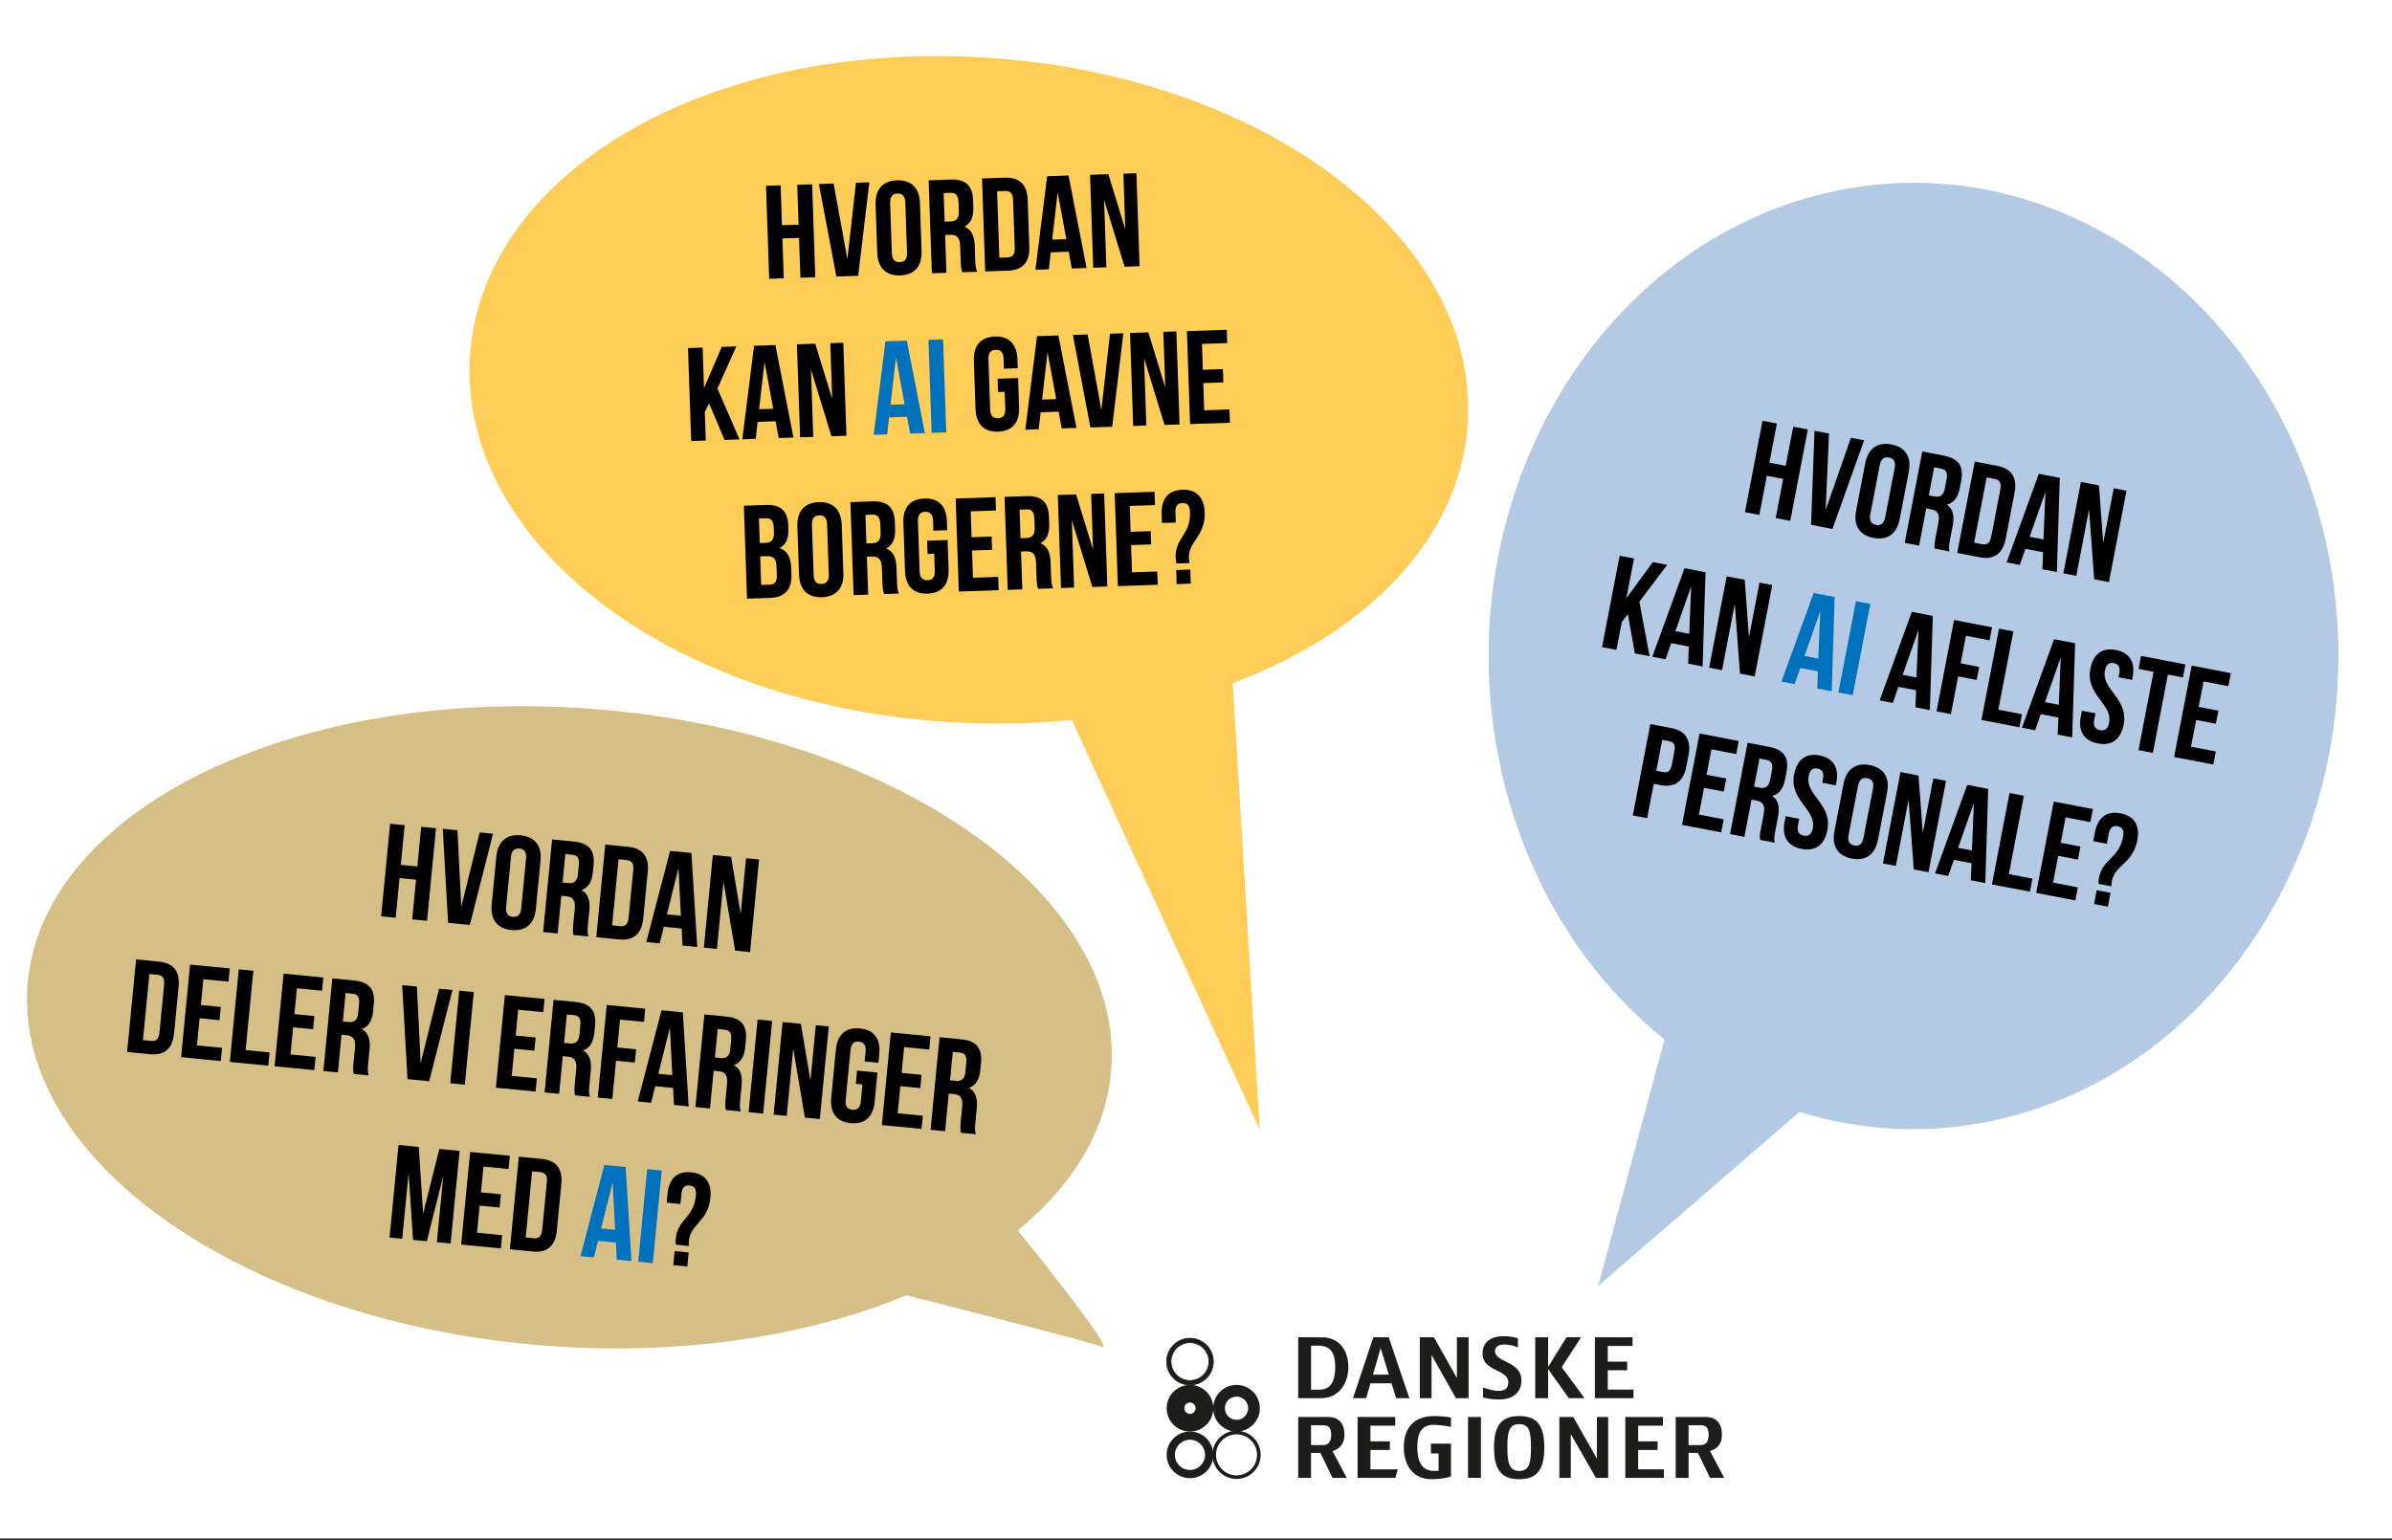 <?xml version="1.0" encoding="UTF-8"?><svg id="Lag_1" xmlns="http://www.w3.org/2000/svg" viewBox="0 0 1200 773"><rect x="0" y="0" width="1200" height="773" fill="#333333" stroke="none"/><defs><style>.cls-1{fill:#0071bc;}.cls-2{fill:#d6bf86;}.cls-3{fill:#fff;}.cls-4{fill:#1d1d1b;}.cls-5{fill:#b4c9e3;}.cls-6{fill:#fecd57;}</style></defs><rect class="cls-3" width="1200" height="772"/><path class="cls-2" d="M557.71,532.03c-2.42,88.52-126.19,152.89-276.45,143.78-150.26-9.11-270.11-88.26-267.69-176.78,2.42-88.52,126.19-152.89,276.45-143.78,150.26,9.11,270.11,88.26,267.69,176.78Z"/><path class="cls-6" d="M482.32,362.7c-140.58-6.42-248.27-86.19-246.77-178.47,1.5-92.28,111.62-162.11,252.2-155.69,140.58,6.42,250.29,86.28,248.79,178.56s-113.64,162.02-254.22,155.6Z"/><path class="cls-5" d="M1010.01,559.92c-114.41,30.87-229.57-47.4-257.21-174.83-27.65-127.43,42.69-255.76,157.1-286.64,114.41-30.87,229.57,47.4,257.21,174.83,27.65,127.43-42.69,255.76-157.1,286.64Z"/><polygon class="cls-5" points="849.15 469.21 801.74 645.36 937.71 527.74 849.15 469.21"/><path class="cls-2" d="M438.33,530.16c6.9,7.26,126.23,150.15,114.36,145.63-11.87-4.52-189.72-48.89-189.72-48.89l75.35-96.74Z"/><path d="M198.51,460.55l-7.3-.71,4.5-46.47,7.3.71-1.93,19.92,8.3.8,1.93-19.92,7.43.72-4.5,46.47-7.44-.72,1.93-19.92-8.3-.8-1.93,19.92Z"/><path d="M231.4,455.09l9.25-37.37,6.71.65-11.67,45.78-10.89-1.06-2.67-47.17,7.37.71,1.9,38.45Z"/><path d="M249,429.79c.72-7.43,5.05-11.3,12.22-10.61,7.17.69,10.67,5.32,9.95,12.76l-2.34,24.16c-.72,7.44-5.05,11.3-12.22,10.61-7.17-.7-10.67-5.32-9.95-12.76l2.34-24.16ZM253.91,455.13c-.32,3.32,1.02,4.72,3.34,4.95,2.32.23,3.91-.89,4.23-4.21l2.43-25.09c.32-3.32-1.02-4.72-3.34-4.95-2.32-.22-3.91.9-4.23,4.21l-2.43,25.09Z"/><path d="M287.73,469.19c-.28-1.23-.48-1.99-.11-5.77l.71-7.3c.42-4.31-.89-6.05-4.21-6.37l-2.52-.24-1.83,18.92-7.3-.71,4.5-46.47,11.02,1.07c7.57.73,10.48,4.57,9.79,11.74l-.35,3.65c-.46,4.78-2.29,7.75-5.69,8.96,3.5,1.88,4.36,5.51,3.89,10.36l-.7,7.17c-.22,2.26-.31,3.92.25,5.72l-7.43-.72ZM283.62,428.59l-1.38,14.27,2.85.28c2.72.26,4.5-.77,4.86-4.49l.44-4.58c.32-3.32-.67-4.89-3.25-5.14l-3.52-.34Z"/><path d="M303.65,423.83l11.55,1.12c7.3.71,10.5,5.1,9.77,12.54l-2.28,23.5c-.72,7.43-4.7,11.14-12,10.43l-11.55-1.12,4.5-46.47ZM310.3,431.18l-3.22,33.19,4.12.4c2.32.23,3.83-.83,4.16-4.15l2.34-24.16c.32-3.32-.96-4.65-3.28-4.87l-4.12-.4Z"/><path d="M349.79,475.21l-7.37-.71-.44-8.55-8.96-.87-2.08,8.31-6.71-.65,11.94-45.75,10.69,1.04,2.93,47.19ZM334.56,458.86l7.04.68-1.24-23.84-5.8,23.16Z"/><path d="M362.94,442.51l-3.26,33.66-6.57-.64,4.5-46.47,9.16.89,4.81,28.54,2.7-27.82,6.51.63-4.5,46.47-7.5-.73-5.83-34.54Z"/><path d="M68.28,481.43l11.55,1.12c7.3.71,10.49,5.1,9.77,12.54l-2.28,23.5c-.72,7.43-4.7,11.14-12,10.43l-11.55-1.12,4.5-46.47ZM74.94,488.77l-3.22,33.19,4.12.4c2.32.23,3.83-.83,4.16-4.15l2.34-24.16c.32-3.32-.96-4.65-3.28-4.87l-4.12-.4Z"/><path d="M100.76,504.34l10.02.97-.64,6.64-10.02-.97-1.32,13.61,12.61,1.22-.64,6.64-19.92-1.93,4.5-46.47,19.92,1.93-.64,6.64-12.61-1.22-1.25,12.95Z"/><path d="M119.79,486.42l7.3.71-3.86,39.83,12.02,1.17-.64,6.64-19.32-1.87,4.5-46.47Z"/><path d="M147.69,508.89l10.02.97-.64,6.64-10.02-.97-1.32,13.61,12.61,1.22-.64,6.64-19.92-1.93,4.5-46.47,19.92,1.93-.64,6.64-12.61-1.22-1.25,12.95Z"/><path d="M177.48,538.92c-.28-1.23-.48-1.99-.11-5.77l.71-7.3c.42-4.31-.89-6.05-4.21-6.37l-2.52-.24-1.83,18.92-7.3-.71,4.5-46.47,11.02,1.07c7.57.73,10.48,4.57,9.79,11.74l-.35,3.65c-.46,4.78-2.29,7.75-5.69,8.96,3.5,1.88,4.36,5.51,3.89,10.36l-.69,7.17c-.22,2.26-.31,3.92.25,5.72l-7.43-.72ZM173.38,498.31l-1.38,14.27,2.85.28c2.72.26,4.5-.77,4.86-4.49l.44-4.58c.32-3.32-.67-4.89-3.25-5.14l-3.52-.34Z"/><path d="M211.04,533.52l9.25-37.37,6.71.65-11.67,45.77-10.89-1.05-2.67-47.17,7.37.71,1.9,38.45Z"/><path d="M230.38,497.13l7.3.71-4.5,46.47-7.3-.71,4.5-46.47Z"/><path d="M258.68,519.65l10.02.97-.64,6.64-10.02-.97-1.32,13.61,12.61,1.22-.64,6.64-19.92-1.93,4.5-46.47,19.92,1.93-.64,6.64-12.61-1.22-1.25,12.95Z"/><path d="M288.47,549.67c-.28-1.23-.48-1.99-.11-5.77l.71-7.3c.42-4.31-.89-6.05-4.21-6.37l-2.52-.24-1.83,18.92-7.3-.71,4.5-46.47,11.02,1.07c7.57.73,10.48,4.57,9.79,11.74l-.35,3.65c-.46,4.78-2.29,7.75-5.69,8.96,3.5,1.88,4.36,5.51,3.89,10.36l-.69,7.17c-.22,2.26-.31,3.92.25,5.72l-7.43-.72ZM284.36,509.07l-1.38,14.27,2.85.28c2.72.26,4.5-.77,4.86-4.49l.44-4.58c.32-3.32-.67-4.89-3.25-5.14l-3.52-.34Z"/><path d="M309.69,525.66l9.43.91-.64,6.64-9.43-.91-1.86,19.19-7.3-.71,4.5-46.47,19.32,1.87-.64,6.64-12.01-1.16-1.36,14.01Z"/><path d="M345.49,555.2l-7.37-.71-.44-8.55-8.96-.87-2.08,8.31-6.71-.65,11.94-45.75,10.69,1.04,2.93,47.19ZM330.26,538.84l7.04.68-1.24-23.84-5.8,23.16Z"/><path d="M364.14,557c-.28-1.23-.48-1.99-.11-5.77l.71-7.3c.42-4.31-.89-6.05-4.21-6.37l-2.52-.24-1.83,18.92-7.3-.71,4.5-46.47,11.02,1.07c7.57.73,10.48,4.57,9.79,11.74l-.35,3.65c-.46,4.78-2.29,7.75-5.69,8.96,3.5,1.88,4.36,5.51,3.89,10.36l-.69,7.17c-.22,2.26-.31,3.92.25,5.72l-7.43-.72ZM360.04,516.4l-1.38,14.27,2.85.28c2.72.26,4.5-.77,4.86-4.49l.44-4.58c.32-3.32-.66-4.89-3.25-5.14l-3.52-.34Z"/><path d="M380.06,511.64l7.3.71-4.5,46.47-7.3-.71,4.5-46.47Z"/><path d="M397.94,526.31l-3.26,33.66-6.57-.64,4.5-46.47,9.16.89,4.81,28.54,2.7-27.82,6.51.63-4.5,46.47-7.5-.73-5.83-34.54Z"/><path d="M429.98,537.25l10.22.99-1.43,14.74c-.72,7.44-4.85,11.32-12.02,10.63-7.17-.69-10.48-5.3-9.75-12.74l2.34-24.16c.72-7.43,4.85-11.32,12.02-10.63,7.17.7,10.48,5.3,9.75,12.74l-.44,4.51-6.9-.67.48-4.98c.32-3.32-1.02-4.72-3.34-4.95-2.32-.23-3.91.89-4.23,4.21l-2.43,25.09c-.32,3.32,1.02,4.65,3.35,4.88,2.32.23,3.9-.83,4.22-4.15l.83-8.56-3.32-.32.64-6.64Z"/><path d="M452.31,538.41l10.02.97-.64,6.64-10.02-.97-1.32,13.61,12.61,1.22-.64,6.64-19.92-1.93,4.5-46.47,19.92,1.93-.64,6.64-12.61-1.22-1.25,12.95Z"/><path d="M482.1,568.44c-.28-1.23-.48-1.99-.11-5.77l.71-7.3c.42-4.31-.89-6.05-4.21-6.37l-2.52-.25-1.83,18.92-7.3-.71,4.5-46.47,11.02,1.07c7.57.73,10.48,4.57,9.79,11.74l-.35,3.65c-.46,4.78-2.29,7.75-5.69,8.96,3.5,1.88,4.36,5.51,3.89,10.36l-.69,7.17c-.22,2.26-.31,3.92.25,5.72l-7.44-.72ZM478,527.83l-1.38,14.27,2.85.28c2.72.26,4.5-.77,4.86-4.49l.44-4.58c.32-3.32-.67-4.89-3.25-5.14l-3.52-.34Z"/><path d="M212.23,609.08l8.18-32.51,10.16.98-4.5,46.47-6.9-.67,3.23-33.33-8.27,32.84-6.9-.67-2.26-33.39-3.18,32.86-6.37-.62,4.5-46.47,10.16.98,2.18,33.51Z"/><path d="M241.27,598.36l10.02.97-.64,6.64-10.02-.97-1.32,13.61,12.61,1.22-.64,6.64-19.92-1.93,4.5-46.47,19.92,1.93-.64,6.64-12.61-1.22-1.25,12.95Z"/><path d="M260.29,580.44l11.55,1.12c7.3.71,10.5,5.1,9.78,12.54l-2.28,23.5c-.72,7.43-4.7,11.14-12,10.43l-11.55-1.12,4.5-46.47ZM266.95,587.79l-3.22,33.19,4.12.4c2.32.22,3.83-.84,4.16-4.15l2.34-24.16c.32-3.32-.96-4.65-3.28-4.88l-4.12-.4Z"/><path class="cls-1" d="M316.8,632.82l-7.37-.71-.44-8.55-8.96-.87-2.08,8.31-6.71-.65,11.94-45.75,10.69,1.04,2.93,47.19ZM301.56,616.47l7.04.68-1.24-23.84-5.8,23.16Z"/><path class="cls-1" d="M324.68,586.68l7.3.71-4.5,46.47-7.3-.71,4.5-46.47Z"/><path d="M339.1,624.6c-.19-.82-.24-1.7-.12-2.89.98-10.16,9.04-10.31,10.16-21.87.32-3.32-.88-4.71-3.21-4.94-2.32-.22-3.77.91-4.09,4.23l-.49,5.05-6.9-.67.44-4.58c.72-7.43,4.78-11.33,11.89-10.64s10.34,5.29,9.62,12.73c-1.17,12.08-9.98,13.1-10.8,21.6-.08.86-.1,1.73.01,2.61l-6.51-.63ZM345.49,628.5l-.68,7.04-7.04-.68.68-7.04,7.04.68Z"/><path d="M882.61,258.39l-7.21-1.38,8.81-45.85,7.21,1.38-3.78,19.65,8.19,1.57,3.78-19.65,7.33,1.41-8.81,45.85-7.33-1.41,3.78-19.65-8.19-1.57-3.78,19.65Z"/><path d="M915.86,256.02l12.69-36.34,6.62,1.27-15.88,44.49-10.74-2.06,1.74-47.21,7.27,1.4-1.68,38.46Z"/><path d="M935.74,232.47c1.41-7.33,6.08-10.78,13.15-9.43,7.07,1.36,10.13,6.29,8.72,13.63l-4.58,23.84c-1.41,7.34-6.08,10.79-13.15,9.43-7.07-1.36-10.13-6.29-8.72-13.63l4.58-23.84ZM938.27,258.15c-.63,3.28.57,4.8,2.87,5.24,2.29.44,3.97-.53,4.6-3.8l4.76-24.76c.63-3.27-.57-4.8-2.87-5.24-2.29-.44-3.97.53-4.6,3.8l-4.76,24.76Z"/><path d="M970.63,275.31c-.17-1.25-.29-2.02.43-5.76l1.38-7.2c.82-4.26-.32-6.11-3.6-6.74l-2.49-.48-3.59,18.67-7.21-1.38,8.81-45.85,10.87,2.09c7.47,1.43,10.01,5.52,8.65,12.6l-.69,3.6c-.91,4.71-3,7.5-6.5,8.39,3.31,2.2,3.83,5.9,2.91,10.68l-1.36,7.07c-.43,2.23-.68,3.88-.28,5.72l-7.33-1.41ZM970.32,234.5l-2.71,14.08,2.82.54c2.69.52,4.55-.35,5.25-4.02l.87-4.52c.63-3.27-.21-4.93-2.76-5.42l-3.47-.67Z"/><path d="M990.7,231.62l11.4,2.19c7.2,1.38,9.97,6.06,8.56,13.4l-4.46,23.19c-1.41,7.34-5.71,10.65-12.92,9.27l-11.4-2.19,8.81-45.85ZM996.65,239.56l-6.29,32.75,4.06.78c2.29.44,3.89-.47,4.52-3.75l4.58-23.84c.63-3.28-.52-4.72-2.81-5.16l-4.06-.78Z"/><path d="M1031.87,287.07l-7.27-1.4.35-8.56-8.84-1.7-2.84,8.08-6.62-1.27,16.15-44.44,10.54,2.03-1.47,47.26ZM1018.22,269.37l6.94,1.33.98-23.85-7.93,22.52Z"/><path d="M1048,255.74l-6.38,33.21-6.48-1.25,8.81-45.85,9.04,1.74,2.13,28.87,5.27-27.44,6.42,1.23-8.81,45.85-7.4-1.42-2.59-34.93Z"/><path d="M816.66,308.27l-3.03,3.76-2.71,14.08-7.21-1.38,8.81-45.85,7.21,1.38-3.84,19.98,13.27-18.17,7.21,1.38-13.95,18.51,5.14,27.34-7.4-1.42-3.5-19.62Z"/><path d="M854.15,334.42l-7.27-1.4.35-8.56-8.84-1.7-2.84,8.08-6.62-1.27,16.15-44.44,10.54,2.03-1.47,47.26ZM840.5,316.72l6.94,1.33.98-23.85-7.93,22.52Z"/><path d="M870.29,303.09l-6.38,33.21-6.48-1.25,8.81-45.85,9.04,1.74,2.13,28.87,5.27-27.44,6.42,1.23-8.81,45.85-7.4-1.42-2.59-34.93Z"/><path class="cls-1" d="M918.92,346.87l-7.27-1.4.35-8.56-8.84-1.7-2.84,8.08-6.62-1.27,16.15-44.44,10.54,2.03-1.47,47.26ZM905.27,329.17l6.94,1.33.98-23.85-7.93,22.52Z"/><path class="cls-1" d="M931.07,301.66l7.21,1.38-8.81,45.85-7.21-1.38,8.81-45.85Z"/><path d="M968.17,356.33l-7.27-1.4.35-8.56-8.84-1.7-2.84,8.08-6.62-1.27,16.15-44.44,10.54,2.03-1.47,47.26ZM954.52,338.63l6.94,1.33.98-23.85-7.93,22.52Z"/><path d="M983.61,332.88l9.3,1.79-1.26,6.55-9.3-1.79-3.64,18.93-7.21-1.38,8.81-45.85,19.06,3.66-1.26,6.55-11.85-2.28-2.66,13.82Z"/><path d="M1002.85,315.45l7.21,1.38-7.55,39.3,11.85,2.28-1.26,6.55-19.06-3.66,8.81-45.85Z"/><path d="M1039.56,370.04l-7.27-1.4.35-8.56-8.84-1.7-2.84,8.08-6.62-1.27,16.15-44.44,10.54,2.03-1.47,47.26ZM1025.91,352.35l6.94,1.33.98-23.85-7.93,22.52Z"/><path d="M1061.5,326.18c7.01,1.35,9.81,6.23,8.4,13.57l-.28,1.44-6.81-1.31.36-1.9c.63-3.28-.44-4.77-2.73-5.21-2.29-.44-3.84.55-4.47,3.83-1.81,9.43,11.93,13.91,9.41,27.01-1.41,7.34-5.88,10.82-12.96,9.46-7.08-1.36-9.94-6.26-8.53-13.59l.54-2.82,6.81,1.31-.63,3.27c-.63,3.28.58,4.73,2.88,5.17,2.29.44,3.96-.46,4.59-3.74,1.81-9.43-11.93-13.91-9.41-27.01,1.41-7.34,5.82-10.83,12.83-9.49Z"/><path d="M1074.1,329.14l22.27,4.28-1.26,6.55-7.53-1.45-7.55,39.3-7.2-1.38,7.55-39.3-7.53-1.45,1.26-6.55Z"/><path d="M1103.01,354.73l9.89,1.9-1.26,6.55-9.89-1.9-2.58,13.43,12.44,2.39-1.26,6.55-19.65-3.78,8.81-45.85,19.65,3.78-1.26,6.55-12.44-2.39-2.45,12.77Z"/><path d="M847.12,378.77l-1.15,5.96c-1.41,7.34-5.71,10.65-12.92,9.27l-3.41-.65-3.31,17.23-7.21-1.38,8.81-45.85,10.61,2.04c7.21,1.38,9.97,6.06,8.56,13.4ZM833.89,371.27l-2.98,15.52,3.41.65c2.29.44,3.74-.37,4.37-3.64l1.32-6.88c.63-3.28-.41-4.56-2.71-5l-3.41-.65Z"/><path d="M856.13,388.79l9.89,1.9-1.26,6.55-9.89-1.9-2.58,13.43,12.44,2.39-1.26,6.55-19.65-3.78,8.81-45.85,19.65,3.78-1.26,6.55-12.44-2.39-2.45,12.77Z"/><path d="M882.99,421.46c-.17-1.25-.29-2.03.43-5.76l1.38-7.21c.82-4.26-.32-6.11-3.6-6.74l-2.49-.48-3.59,18.67-7.21-1.38,8.81-45.85,10.87,2.09c7.47,1.43,10.01,5.52,8.65,12.6l-.69,3.6c-.91,4.71-3,7.5-6.5,8.39,3.31,2.2,3.83,5.9,2.91,10.68l-1.36,7.07c-.43,2.23-.68,3.88-.28,5.72l-7.34-1.41ZM882.68,380.65l-2.71,14.08,2.82.54c2.69.52,4.55-.35,5.25-4.02l.87-4.52c.63-3.28-.21-4.93-2.76-5.42l-3.47-.67Z"/><path d="M912.86,379.11c7.01,1.35,9.8,6.23,8.4,13.57l-.28,1.44-6.81-1.31.37-1.9c.63-3.27-.44-4.77-2.73-5.21-2.29-.44-3.84.55-4.47,3.83-1.81,9.43,11.93,13.91,9.41,27.01-1.41,7.34-5.88,10.82-12.96,9.46-7.07-1.36-9.94-6.26-8.53-13.59l.54-2.82,6.81,1.31-.63,3.27c-.63,3.28.58,4.73,2.88,5.17,2.29.44,3.96-.46,4.59-3.74,1.81-9.43-11.93-13.91-9.41-27.01,1.41-7.34,5.82-10.84,12.83-9.49Z"/><path d="M924.85,393.37c1.41-7.34,6.08-10.79,13.15-9.43,7.07,1.36,10.13,6.29,8.72,13.63l-4.58,23.84c-1.41,7.34-6.08,10.79-13.15,9.43-7.07-1.36-10.13-6.29-8.72-13.63l4.58-23.84ZM927.39,419.05c-.63,3.28.57,4.8,2.86,5.24,2.29.44,3.97-.53,4.6-3.8l4.76-24.76c.63-3.28-.57-4.8-2.87-5.24-2.29-.44-3.97.53-4.6,3.8l-4.76,24.76Z"/><path d="M957.48,401.33l-6.38,33.21-6.48-1.25,8.81-45.85,9.04,1.74,2.13,28.87,5.27-27.44,6.42,1.23-8.81,45.85-7.4-1.42-2.59-34.93Z"/><path d="M995.97,443.16l-7.27-1.4.35-8.56-8.84-1.7-2.84,8.08-6.62-1.27,16.15-44.44,10.54,2.03-1.47,47.26ZM982.32,425.46l6.94,1.33.98-23.85-7.93,22.52Z"/><path d="M1008.12,397.96l7.21,1.38-7.55,39.3,11.85,2.28-1.26,6.55-19.06-3.66,8.81-45.85Z"/><path d="M1033.81,422.93l9.89,1.9-1.26,6.55-9.89-1.9-2.58,13.43,12.44,2.39-1.26,6.55-19.65-3.78,8.81-45.85,19.65,3.78-1.26,6.55-12.44-2.39-2.45,12.77Z"/><path d="M1052.8,443.56c-.11-.84-.08-1.71.15-2.89,1.93-10.02,9.96-9.43,12.15-20.83.63-3.27-.44-4.77-2.73-5.21-2.29-.44-3.84.55-4.47,3.83l-.96,4.98-6.81-1.31.87-4.52c1.41-7.34,5.82-10.83,12.83-9.49s9.8,6.23,8.4,13.57c-2.29,11.92-11.16,12.12-12.77,20.5-.16.85-.26,1.71-.23,2.6l-6.42-1.23ZM1058.8,448.04l-1.33,6.94-6.94-1.33,1.33-6.94,6.94,1.33Z"/><path class="cls-4" d="M632.03,706.67c0,6.46-5.24,11.7-11.7,11.7s-11.7-5.24-11.7-11.7,5.24-11.7,11.7-11.7,11.7,5.24,11.7,11.7M620.33,700.84c-3.22,0-5.83,2.61-5.83,5.83s2.61,5.83,5.83,5.83,5.83-2.61,5.83-5.83-2.61-5.83-5.83-5.83"/><path class="cls-4" d="M608.68,730.07c0,6.46-5.24,11.7-11.7,11.7s-11.7-5.24-11.7-11.7,5.24-11.7,11.7-11.7,11.7,5.24,11.7,11.7M596.97,722.49c-4.18,0-7.58,3.39-7.58,7.58s3.39,7.58,7.58,7.58,7.58-3.39,7.58-7.58-3.39-7.58-7.58-7.58"/><path class="cls-4" d="M608.68,706.67c0,6.46-5.24,11.7-11.7,11.7s-11.7-5.24-11.7-11.7,5.24-11.7,11.7-11.7,11.7,5.24,11.7,11.7M596.98,703.82c-1.57,0-2.85,1.28-2.85,2.85s1.28,2.85,2.85,2.85,2.85-1.28,2.85-2.85-1.28-2.85-2.85-2.85"/><path class="cls-4" d="M608.68,683.27c0,6.46-5.24,11.7-11.7,11.7s-11.7-5.24-11.7-11.7,5.24-11.7,11.7-11.7,11.7,5.24,11.7,11.7M596.97,673.73c-5.27,0-9.54,4.27-9.54,9.54s4.27,9.54,9.54,9.54,9.54-4.27,9.54-9.54-4.27-9.54-9.54-9.54"/><path class="cls-4" d="M596.98,695.17c-6.56,0-11.9-5.34-11.9-11.9s5.34-11.9,11.9-11.9,11.9,5.34,11.9,11.9-5.34,11.9-11.9,11.9M596.98,671.76c-6.34,0-11.5,5.16-11.5,11.5s5.16,11.5,11.5,11.5,11.51-5.16,11.51-11.5-5.16-11.5-11.51-11.5M596.97,693c-5.37,0-9.73-4.37-9.73-9.73s4.37-9.74,9.73-9.74,9.74,4.37,9.74,9.74-4.37,9.73-9.74,9.73M596.97,673.93c-5.15,0-9.34,4.19-9.34,9.34s4.19,9.34,9.34,9.34,9.35-4.19,9.35-9.34-4.19-9.34-9.35-9.34"/><path class="cls-4" d="M632.03,730.07c0,6.46-5.24,11.7-11.7,11.7s-11.7-5.24-11.7-11.7,5.24-11.7,11.7-11.7,11.7,5.24,11.7,11.7M620.33,719.39c-5.9,0-10.68,4.78-10.68,10.68s4.78,10.69,10.68,10.69,10.69-4.78,10.69-10.69-4.78-10.68-10.69-10.68"/><path class="cls-4" d="M620.33,742.17c-6.67,0-12.09-5.43-12.09-12.1s5.43-12.1,12.09-12.1,12.1,5.43,12.1,12.1-5.43,12.1-12.1,12.1M620.33,718.77c-6.23,0-11.3,5.07-11.3,11.3s5.07,11.31,11.3,11.31,11.31-5.07,11.31-11.31-5.07-11.3-11.31-11.3M620.33,741.15c-6.11,0-11.08-4.97-11.08-11.08s4.97-11.08,11.08-11.08,11.08,4.97,11.08,11.08-4.97,11.08-11.08,11.08M620.33,719.78c-5.67,0-10.29,4.62-10.29,10.29s4.62,10.29,10.29,10.29,10.29-4.62,10.29-10.29-4.62-10.29-10.29-10.29"/><polygon class="cls-4" points="681.06 741.63 681.06 711.08 699.94 711.08 699.94 715.43 687.51 715.43 687.51 723.31 697.26 723.31 697.26 727.62 687.51 727.62 687.51 737.33 701.23 737.33 700.04 741.63 681.06 741.63"/><rect class="cls-4" x="736.47" y="711.07" width="6.46" height="30.55"/><path class="cls-4" d="M762.15,742.3c-9.94,0-12.62-6.02-12.62-16.07s3.06-15.64,12.62-15.64,12.58,5.6,12.58,15.64-2.67,16.07-12.58,16.07M762.15,714.66c-5.16,0-5.93,3.97-5.93,11.57s.77,11.91,5.93,11.91,5.89-4.21,5.89-11.91-.77-11.57-5.89-11.57"/><polygon class="cls-4" points="800.63 741.63 788.02 719.62 788.02 741.63 782.28 741.63 782.28 711.08 789.26 711.08 801.11 731.94 801.11 711.08 806.76 711.08 806.76 741.63 800.63 741.63"/><polygon class="cls-4" points="815.37 741.63 815.37 711.08 834.26 711.08 834.26 715.43 821.82 715.43 821.82 723.31 831.58 723.31 831.58 727.62 821.82 727.62 821.82 737.33 834.73 737.33 834.73 741.63 815.37 741.63"/><path class="cls-4" d="M662.98,671.07h-11.71v30.55h11.7c8.75,0,13.47-7.6,13.47-15.54s-4.08-15.01-13.45-15.01M661.84,697.37h-4.11v-22.09h3.35c6.09,0,8.77,2.96,8.77,10.8s-2.85,11.29-8,11.29M688.95,671.07l-10.19,30.55h6.6l2.16-7.43h11.24l-1.09-4.38h-8.88l.34-1.19,3.3-11.43c.06-.24.15-.53.15-.72h.05c.04.15.1.48.19.72l3.54,11.43,1.34,4.3,2.73,8.7h6.59l-10.33-30.55h-7.74ZM730.88,691.54l-11.48-20.46h-7.12v30.55h5.88v-21.71l12.24,21.71h6.36v-30.55h-5.88v20.46ZM750,678.01c0-1.91,1.62-3.3,4.41-3.3s4.97.48,7.08,1.48v-4.64c-3.16-.86-4.74-1-7.13-1-7.02,0-10.61,3.35-10.61,8.7,0,9.13,12.91,7.74,12.91,14.39,0,3.2-1.87,4.35-4.88,4.35-1.77,0-4.2-.48-7.8-1.72v5.02c2.15.62,5.65,1,7.99,1,6.5,0,11.28-3.01,11.28-9.61,0-9.75-13.25-8.85-13.25-14.68M793.18,671.07h-7.32l-9.23,14.92v-14.92h-6.46v30.55h6.46v-14.63l10.38,14.63h7.89l-11.43-15.54,9.71-15.01ZM806.57,697.32v-9.71h9.75v-4.3h-9.75v-7.89h12.43v-4.35h-18.89v30.55h19.36v-4.3h-12.9Z"/><path class="cls-4" d="M668.49,741.63h7.13l-7.13-13.44c3.25-1.1,5.98-3.25,5.98-8.17,0-5.74-2.78-8.94-8.18-8.94h-15.02v30.55h6.45v-12.53h4.7l6.06,12.53ZM657.72,715.23h6.12c3.2,0,3.97,1.92,3.97,4.78,0,4.49-2.24,5.16-4.25,5.16h-5.84v-9.95Z"/><path class="cls-4" d="M857.87,741.63h7.13l-7.13-13.44c3.25-1.1,5.98-3.25,5.98-8.17,0-5.74-2.77-8.94-8.18-8.94h-15.02v30.55h6.46v-12.53h4.71l6.06,12.53ZM847.11,715.23h6.12c3.21,0,3.98,1.92,3.98,4.78,0,4.49-2.26,5.16-4.26,5.16h-5.84v-9.95Z"/><path class="cls-4" d="M719.26,714.99c1.76,0,6.22.48,8.66,1.01v-4.64c-2.35-.48-5.88-.76-8.41-.76-11.63,0-15.26,7.65-15.26,15.54,0,7.18,3.06,16.16,14.05,16.16,3.95,0,7.23-.67,9.62-1.39v-16.45h-6.22s-3.87,0-3.87,0v4.93h3.87v8.65c-.77.09-1.53.09-2.2.09-6.99,0-8.46-5.88-8.46-12,0-6.69,1.87-11.14,8.22-11.14Z"/><polygon class="cls-6" points="517.04 316.18 632 567 614.98 285.68 517.04 316.18"/><path d="M393.21,139.66l-7.33.25-1.59-46.66,7.33-.25.68,20,8.33-.28-.68-20,7.47-.25,1.59,46.66-7.47.25-.68-20-8.33.28.68,20Z"/><path d="M425.11,129.97l4.3-38.25,6.73-.23-5.61,46.91-10.93.37-8.79-46.42,7.4-.25,6.89,37.87Z"/><path d="M439.25,102.59c-.25-7.47,3.53-11.87,10.73-12.11s11.28,3.89,11.53,11.35l.83,24.26c.25,7.47-3.53,11.87-10.73,12.11s-11.28-3.89-11.53-11.35l-.83-24.26ZM447.43,127.07c.11,3.33,1.62,4.55,3.96,4.47,2.33-.08,3.76-1.4,3.64-4.73l-.86-25.2c-.11-3.33-1.62-4.55-3.96-4.47-2.33.08-3.76,1.4-3.64,4.73l.86,25.2Z"/><path d="M482.79,136.61c-.44-1.19-.73-1.91-.86-5.71l-.25-7.33c-.15-4.33-1.67-5.88-5-5.77l-2.53.09.65,19-7.33.25-1.59-46.66,11.06-.38c7.6-.26,10.99,3.16,11.23,10.36l.12,3.67c.16,4.8-1.26,7.98-4.48,9.63,3.72,1.41,5.04,4.9,5.2,9.77l.25,7.2c.08,2.27.2,3.93.99,5.64l-7.47.25ZM473.43,96.89l.49,14.33,2.87-.1c2.73-.09,4.36-1.35,4.23-5.08l-.16-4.6c-.11-3.33-1.3-4.76-3.9-4.67l-3.53.12Z"/><path d="M492.66,89.56l11.6-.39c7.33-.25,11.07,3.69,11.32,11.16l.8,23.6c.25,7.47-3.21,11.65-10.54,11.9l-11.6.39-1.59-46.66ZM500.22,95.98l1.13,33.33,4.13-.14c2.33-.08,3.69-1.33,3.58-4.66l-.83-24.26c-.11-3.33-1.55-4.49-3.89-4.41l-4.13.14Z"/><path d="M545.11,134.49l-7.4.25-1.55-8.42-9,.31-.98,8.51-6.73.23,5.88-46.92,10.73-.37,9.05,46.41ZM527.87,120.26l7.07-.24-4.34-23.48-2.73,23.72Z"/><path d="M553.89,100.36l1.15,33.8-6.6.22-1.59-46.66,9.2-.31,8.48,27.67-.95-27.93,6.53-.22,1.59,46.66-7.53.26-10.28-33.49Z"/><path d="M355.71,202.4l-2.12,4.34.49,14.33-7.33.25-1.59-46.66,7.33-.25.69,20.33,8.91-20.66,7.33-.25-9.49,21.14,11.08,25.52-7.53.26-7.76-18.36Z"/><path d="M398.06,219.57l-7.4.25-1.55-8.42-9,.31-.98,8.51-6.73.23,5.88-46.92,10.73-.37,9.05,46.41ZM380.83,205.35l7.07-.24-4.34-23.48-2.73,23.72Z"/><path d="M406.84,185.44l1.15,33.8-6.6.22-1.59-46.66,9.2-.31,8.48,27.67-.95-27.93,6.53-.22,1.59,46.66-7.53.26-10.28-33.49Z"/><path class="cls-1" d="M463.98,217.33l-7.4.25-1.55-8.42-9,.31-.98,8.51-6.73.23,5.88-46.92,10.73-.37,9.05,46.41ZM446.75,203.1l7.07-.24-4.34-23.48-2.73,23.72Z"/><path class="cls-1" d="M465.79,170.55l7.33-.25,1.59,46.66-7.33.25-1.59-46.66Z"/><path d="M500.49,190.06l10.26-.35.5,14.8c.25,7.47-3.33,11.86-10.53,12.1s-11.08-3.89-11.33-11.36l-.83-24.26c-.25-7.46,3.33-11.86,10.53-12.1,7.2-.25,11.08,3.89,11.33,11.36l.15,4.53-6.93.24-.17-5c-.11-3.33-1.62-4.55-3.96-4.47-2.33.08-3.76,1.4-3.64,4.73l.86,25.2c.11,3.33,1.62,4.48,3.95,4.4,2.33-.08,3.76-1.33,3.64-4.66l-.29-8.6-3.33.11-.23-6.67Z"/><path d="M540.03,214.74l-7.4.25-1.55-8.42-9,.31-.98,8.51-6.73.23,5.88-46.92,10.73-.37,9.05,46.41ZM522.8,200.51l7.07-.24-4.34-23.48-2.73,23.72Z"/><path d="M552.54,205.71l4.3-38.25,6.73-.23-5.61,46.91-10.93.37-8.79-46.42,7.4-.25,6.89,37.87Z"/><path d="M573.94,179.75l1.15,33.79-6.6.22-1.59-46.66,9.2-.31,8.48,27.67-.95-27.93,6.53-.22,1.59,46.66-7.53.26-10.28-33.48Z"/><path d="M603.43,185.56l10.07-.34.23,6.67-10.07.34.47,13.67,12.67-.43.23,6.67-20,.68-1.59-46.66,20-.68.23,6.67-12.67.43.44,13Z"/><path d="M395.46,263.77l.06,1.67c.16,4.8-1.2,7.92-4.41,9.56,3.98,1.4,5.64,4.88,5.81,9.81l.13,3.8c.25,7.2-3.42,11.2-10.76,11.44l-11.53.39-1.59-46.66,11.07-.38c7.6-.26,10.99,3.16,11.23,10.36ZM380.73,260.2l.42,12.33,2.87-.1c2.73-.09,4.36-1.35,4.23-5.08l-.09-2.6c-.11-3.33-1.3-4.76-3.9-4.67l-3.53.12ZM381.38,279.2l.49,14.33,4.2-.14c2.47-.08,3.76-1.26,3.64-4.73l-.14-4.07c-.15-4.33-1.59-5.62-4.93-5.5l-3.27.11Z"/><path d="M400.01,264.08c-.25-7.47,3.53-11.87,10.73-12.11s11.28,3.89,11.53,11.35l.83,24.26c.25,7.47-3.53,11.87-10.73,12.11s-11.28-3.89-11.53-11.35l-.83-24.26ZM408.19,288.56c.11,3.33,1.62,4.55,3.96,4.47s3.76-1.4,3.64-4.73l-.86-25.2c-.11-3.33-1.62-4.55-3.96-4.47-2.33.08-3.76,1.4-3.64,4.73l.86,25.2Z"/><path d="M443.54,298.1c-.44-1.19-.73-1.91-.86-5.71l-.25-7.33c-.15-4.33-1.67-5.88-5-5.77l-2.53.09.65,19-7.33.25-1.59-46.66,11.06-.38c7.6-.26,10.99,3.16,11.23,10.36l.12,3.67c.16,4.8-1.26,7.98-4.48,9.63,3.72,1.41,5.04,4.9,5.2,9.77l.25,7.2c.08,2.27.2,3.93.99,5.64l-7.47.25ZM434.18,258.38l.49,14.33,2.87-.1c2.73-.09,4.36-1.35,4.23-5.08l-.16-4.6c-.11-3.33-1.3-4.76-3.9-4.67l-3.53.12Z"/><path d="M465.12,271.34l10.26-.35.5,14.8c.25,7.47-3.33,11.86-10.53,12.1s-11.08-3.89-11.33-11.36l-.83-24.26c-.25-7.47,3.33-11.86,10.53-12.1,7.2-.25,11.08,3.89,11.33,11.36l.15,4.53-6.93.24-.17-5c-.11-3.33-1.62-4.55-3.96-4.47-2.33.08-3.76,1.4-3.64,4.73l.86,25.2c.11,3.33,1.62,4.48,3.95,4.4s3.76-1.33,3.65-4.66l-.29-8.6-3.33.11-.23-6.67Z"/><path d="M487.41,269.58l10.07-.34.23,6.67-10.07.34.47,13.67,12.67-.43.23,6.67-20,.68-1.59-46.66,20-.68.23,6.67-12.67.43.44,13Z"/><path d="M520.86,295.47c-.44-1.19-.73-1.91-.86-5.71l-.25-7.33c-.15-4.33-1.67-5.88-5-5.77l-2.53.09.65,19-7.33.25-1.59-46.66,11.06-.38c7.6-.26,10.99,3.16,11.23,10.36l.12,3.67c.16,4.8-1.26,7.98-4.48,9.63,3.72,1.41,5.04,4.9,5.2,9.77l.25,7.2c.08,2.27.2,3.93.99,5.64l-7.47.25ZM511.5,255.75l.49,14.33,2.87-.1c2.73-.09,4.36-1.35,4.23-5.08l-.16-4.6c-.11-3.33-1.3-4.76-3.9-4.67l-3.53.12Z"/><path d="M537.71,261.06l1.15,33.79-6.6.22-1.59-46.66,9.2-.31,8.48,27.67-.95-27.93,6.53-.22,1.59,46.66-7.53.26-10.28-33.48Z"/><path d="M567.2,266.87l10.07-.34.23,6.67-10.07.34.47,13.67,12.67-.43.23,6.67-20,.68-1.59-46.66,20-.68.23,6.67-12.67.43.44,13Z"/><path d="M590.29,282.76c-.29-.79-.46-1.65-.5-2.85-.35-10.2,7.62-11.4,7.22-23-.11-3.33-1.49-4.55-3.82-4.47-2.33.08-3.62,1.39-3.51,4.72l.17,5.07-6.93.24-.16-4.6c-.25-7.47,3.27-11.86,10.4-12.1,7.13-.24,10.94,3.9,11.2,11.36.41,12.13-8.19,14.29-7.9,22.83.03.87.13,1.73.36,2.59l-6.53.22ZM597.13,285.8l.24,7.07-7.07.24-.24-7.07,7.07-.24Z"/></svg>